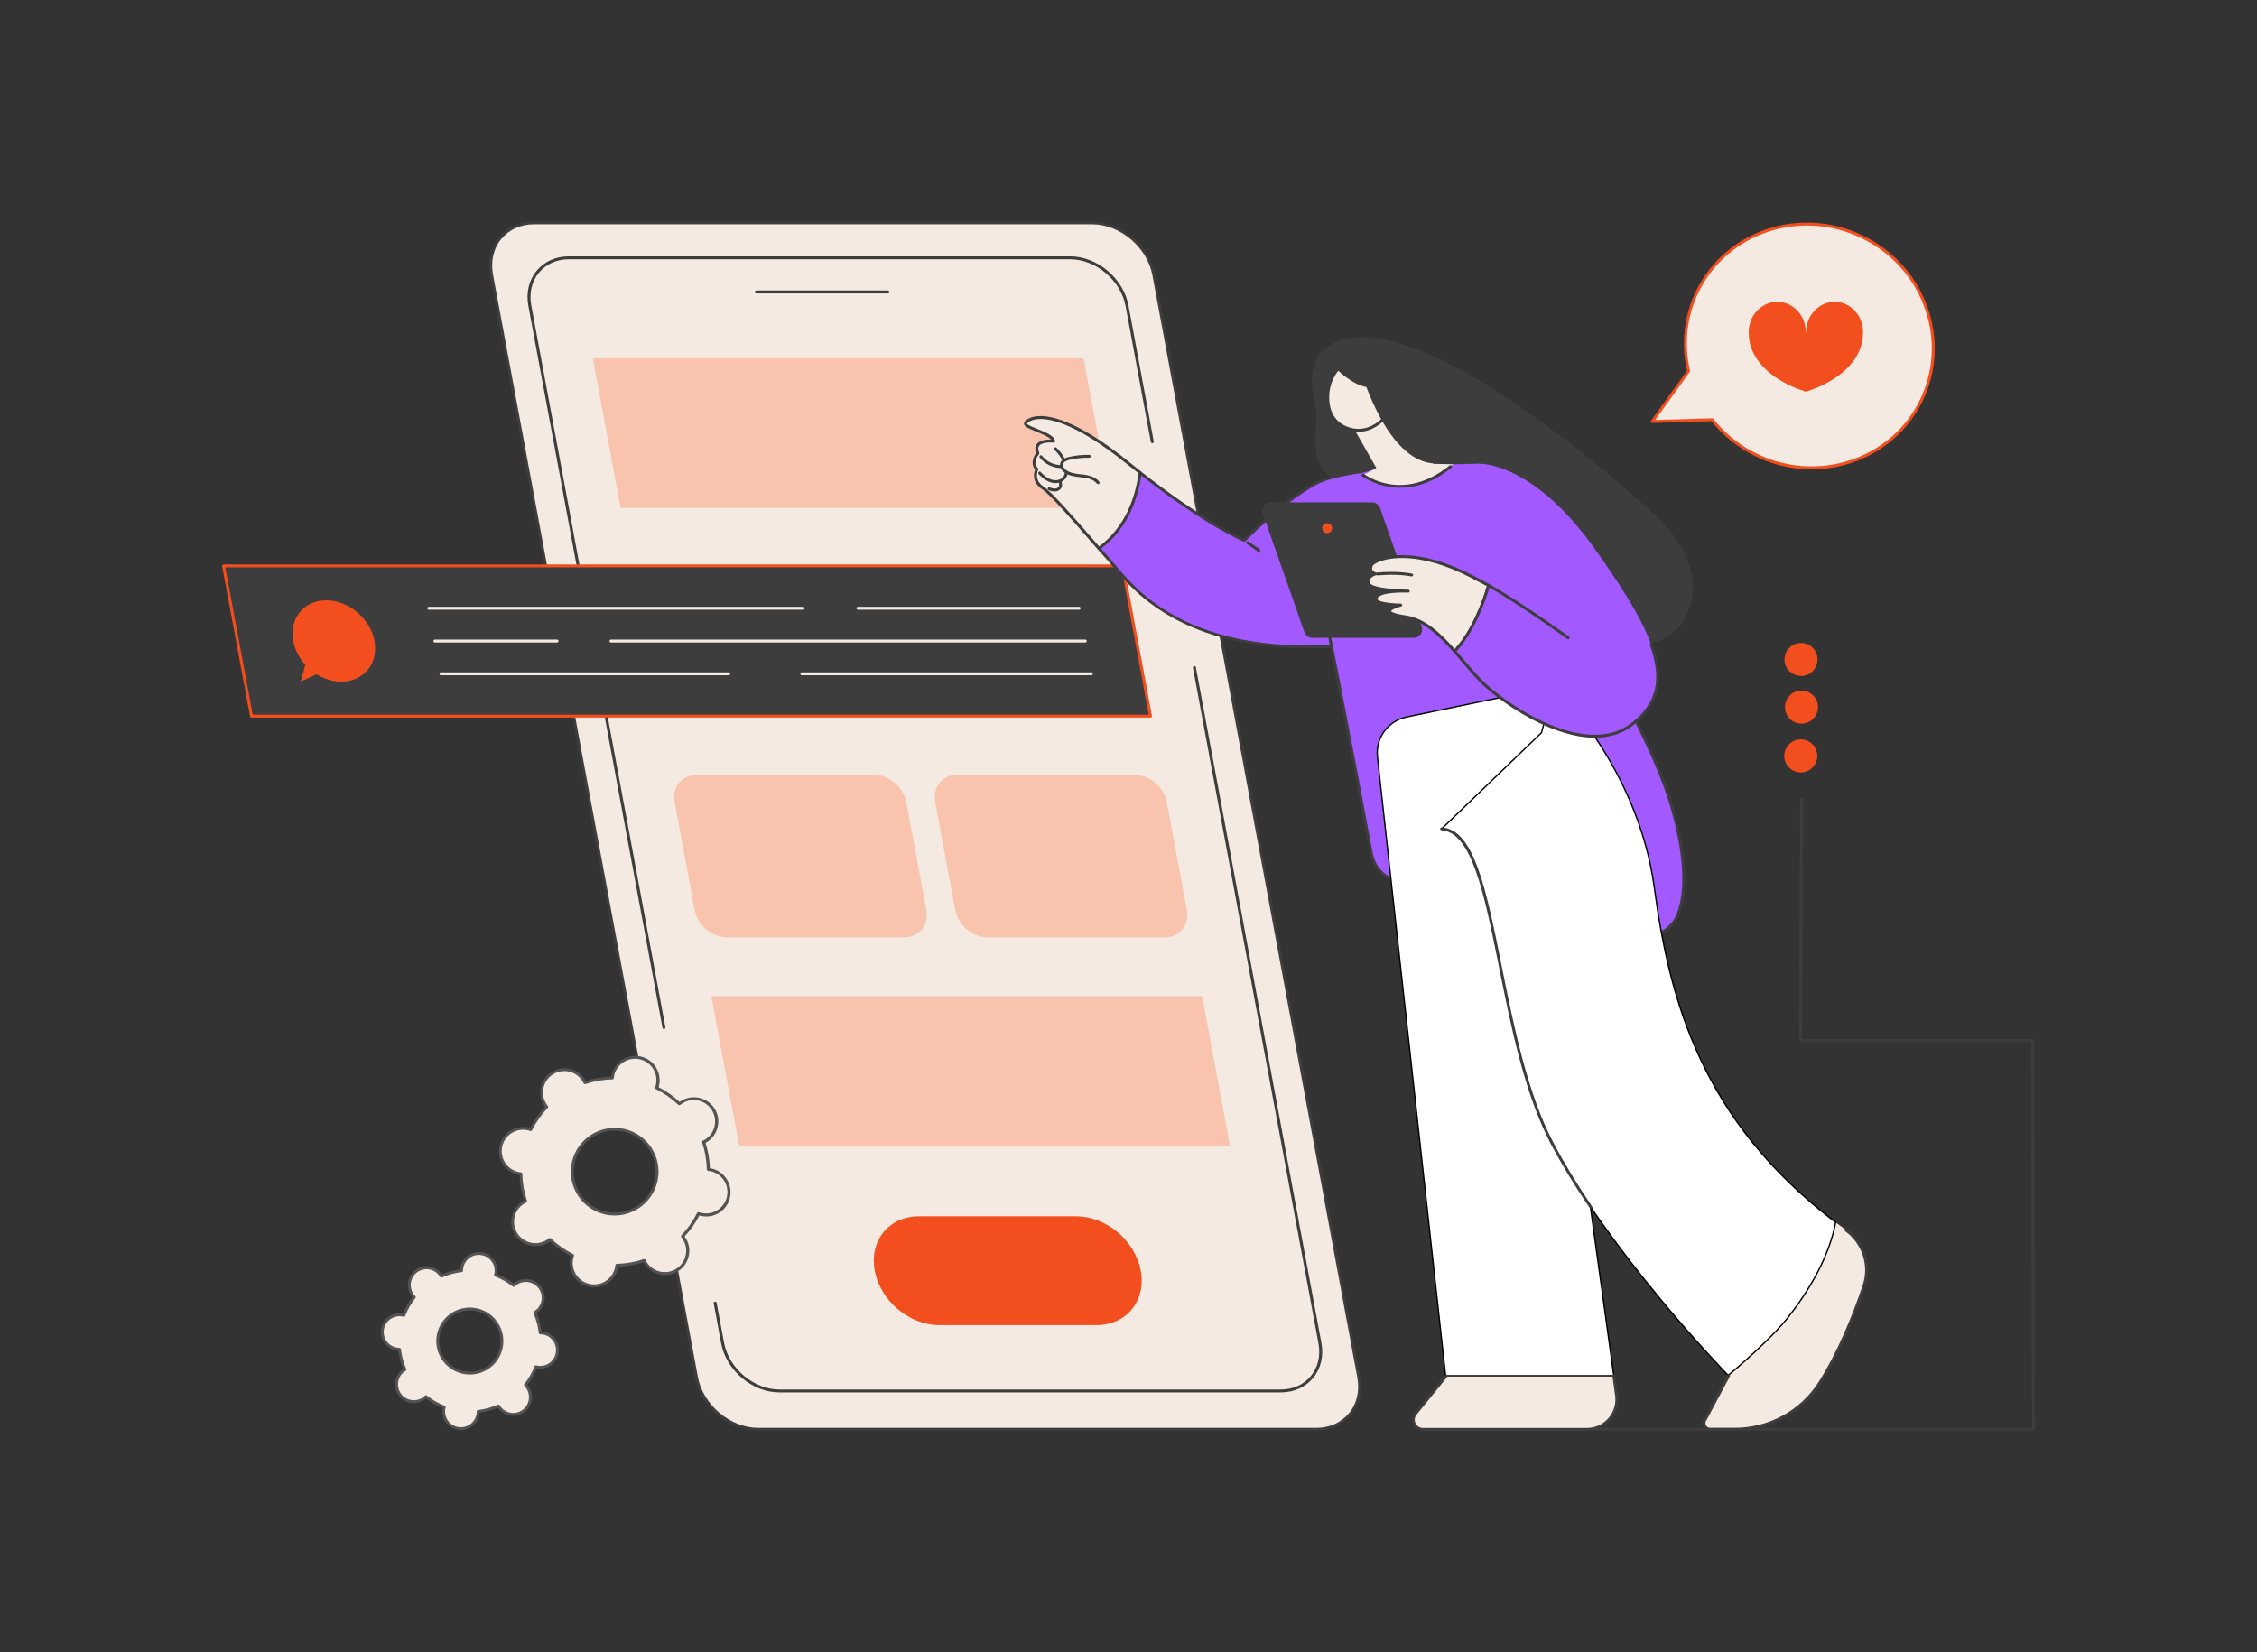 <?xml version="1.0" encoding="UTF-8"?>
<!-- Generator: Adobe Illustrator 24.3.0, SVG Export Plug-In . SVG Version: 6.00 Build 0)  -->
<svg xmlns="http://www.w3.org/2000/svg" xmlns:xlink="http://www.w3.org/1999/xlink" version="1.1" x="0px" y="0px" viewBox="0 0 3415 2500" style="enable-background:new 0 0 3415 2500;" xml:space="preserve">
<rect x="0" y="0" width="3415" height="2500" fill="#333333" stroke="none"/>
<style type="text/css">
	.st0{fill:#F4EAE2;}
	.st1{fill:#3D3D3D;}
	.st2{fill:#F9C4AE;}
	.st3{fill:#F34E1E;}
	.st4{fill:#A259FF;}
	.st5{fill:#FFFFFF;stroke:#000000;stroke-width:2;stroke-miterlimit:10;}
	.st6{fill:#535353;}
</style>
<g id="Background">
</g>
<g id="Illustration">
	<g id="Usability_testing_1_">
		<g>
			<g>
				<g>
					<path class="st0" d="M1147.4,2162.8h844.1c43.4,0,72.4-35.5,64.3-79L1745.9,416.2c-8.1-43.4-50.2-79-93.6-79H808.2       c-43.4,0-72.4,35.5-64.3,79l309.9,1667.7C1061.8,2127.3,1104,2162.8,1147.4,2162.8z"></path>
					<path class="st1" d="M1991.5,2165h-844.1c-44.5,0-87.5-36.2-95.8-80.8L741.7,416.6c-4.1-21.9,0.8-42.5,13.7-58.1       c12.6-15.2,31.3-23.5,52.8-23.5h844.1c44.6,0,87.5,36.2,95.8,80.8l309.9,1667.7c4.1,21.9-0.8,42.5-13.7,58.1       C2031.6,2156.6,2012.9,2165,1991.5,2165z M808.2,339.4c-20.1,0-37.6,7.8-49.4,21.9c-12.1,14.5-16.6,33.8-12.8,54.4       l309.9,1667.7c7.9,42.6,48.9,77.2,91.5,77.2h844.1c20.1,0,37.6-7.8,49.4-21.9c12.1-14.5,16.6-33.8,12.8-54.4L1743.7,416.6       c-7.9-42.6-48.9-77.2-91.5-77.2H808.2z"></path>
				</g>
				<path class="st0" d="M1179.5,2104.8h758.4c40,0,66.6-32.7,59.2-72.7L1705.4,462.8c-7.4-40-46.2-72.7-86.2-72.7H860.9      c-40,0-66.6,32.7-59.2,72.7l291.6,1569.4C1100.7,2072.1,1139.5,2104.8,1179.5,2104.8z"></path>
				<path class="st1" d="M1004.6,1557.1c-1,0-2-0.7-2.2-1.8L799.5,463.2c-3.8-20.2,0.7-39.2,12.6-53.6c11.6-14,28.9-21.7,48.7-21.7      h758.4c41.1,0,80.7,33.4,88.3,74.5l38.2,205.6c0.2,1.2-0.6,2.3-1.8,2.6c-1.2,0.2-2.3-0.6-2.6-1.8l-38.2-205.6      c-7.3-39.1-45-70.9-84-70.9H860.9c-18.4,0-34.5,7.1-45.3,20.1c-11.1,13.3-15.2,31-11.7,50l202.9,1092.1c0.2,1.2-0.6,2.3-1.8,2.6      C1004.9,1557.1,1004.8,1557.1,1004.6,1557.1z"></path>
				<path class="st1" d="M1937.8,2107h-758.4c-41.1,0-80.7-33.4-88.3-74.5l-11.2-60.3c-0.2-1.2,0.6-2.3,1.8-2.6      c1.2-0.2,2.3,0.6,2.6,1.8l11.2,60.3c7.3,39.1,45,70.9,84,70.9h758.4c18.4,0,34.5-7.1,45.3-20.1c11.1-13.3,15.2-31,11.7-50      l-189.9-1022.2c-0.2-1.2,0.6-2.3,1.8-2.6c1.2-0.2,2.3,0.6,2.6,1.8l189.9,1022.2c3.8,20.2-0.7,39.2-12.6,53.6      C1974.9,2099.3,1957.6,2107,1937.8,2107z"></path>
				<g>
					<path class="st0" d="M1343.5,441.8h-199.1H1343.5z"></path>
					<path class="st1" d="M1343.5,444h-199.1c-1.2,0-2.2-1-2.2-2.2s1-2.2,2.2-2.2h199.1c1.2,0,2.2,1,2.2,2.2S1344.7,444,1343.5,444z       "></path>
				</g>
			</g>
			<g>
				<polygon class="st2" points="1681.7,768.6 939,768.6 897,542.3 1639.6,542.3     "></polygon>
			</g>
			<g>
				<polygon class="st2" points="1861,1733.7 1118.4,1733.7 1076.3,1507.4 1819,1507.4     "></polygon>
			</g>
			<g>
				<g>
					<polygon class="st1" points="1740.8,1083.7 380.6,1083.7 338.3,856.3 1698.5,856.3      "></polygon>
					<path class="st3" d="M1740.8,1085.9H380.6c-1.1,0-2-0.8-2.2-1.8l-42.3-227.4c-0.1-0.6,0.1-1.3,0.5-1.8c0.4-0.5,1-0.8,1.7-0.8       h1360.2c1.1,0,2,0.8,2.2,1.8l42.3,227.4c0.1,0.6-0.1,1.3-0.5,1.8C1742,1085.6,1741.4,1085.9,1740.8,1085.9z M382.4,1081.5       h1355.7l-41.4-223H340.9L382.4,1081.5z"></path>
				</g>
				<g>
					<path class="st3" d="M493.7,908.4c-34,0-56.4,27.6-50.1,61.5c2.5,13.5,9.2,26,18.4,36.1l-7,25.4l24-11.2       c11.3,7.1,24.3,11.2,37.5,11.2c34,0,56.4-27.6,50.1-61.5C560.4,936,527.7,908.4,493.7,908.4z"></path>
				</g>
				<g>
					<path class="st0" d="M1632.9,922.6h-334.8c-1.2,0-2.2-1-2.2-2.2c0-1.2,1-2.2,2.2-2.2h334.8c1.2,0,2.2,1,2.2,2.2       C1635.1,921.6,1634.1,922.6,1632.9,922.6z"></path>
					<path class="st0" d="M1215.2,922.6H648.8c-1.2,0-2.2-1-2.2-2.2c0-1.2,1-2.2,2.2-2.2h566.4c1.2,0,2.2,1,2.2,2.2       C1217.4,921.6,1216.4,922.6,1215.2,922.6z"></path>
					<path class="st0" d="M1642.1,972.2H924.4c-1.2,0-2.2-1-2.2-2.2c0-1.2,1-2.2,2.2-2.2h717.8c1.2,0,2.2,1,2.2,2.2       C1644.3,971.2,1643.3,972.2,1642.1,972.2z"></path>
					<path class="st0" d="M842.9,972.2H658c-1.2,0-2.2-1-2.2-2.2c0-1.2,1-2.2,2.2-2.2h184.9c1.2,0,2.2,1,2.2,2.2       C845.1,971.2,844.1,972.2,842.9,972.2z"></path>
					<path class="st0" d="M1651.3,1021.8h-438.1c-1.2,0-2.2-1-2.2-2.2c0-1.2,1-2.2,2.2-2.2h438.1c1.2,0,2.2,1,2.2,2.2       C1653.5,1020.8,1652.6,1021.8,1651.3,1021.8z"></path>
					<path class="st0" d="M1102.6,1021.8H667.2c-1.2,0-2.2-1-2.2-2.2c0-1.2,1-2.2,2.2-2.2h435.3c1.2,0,2.2,1,2.2,2.2       C1104.8,1020.8,1103.8,1021.8,1102.6,1021.8z"></path>
				</g>
			</g>
			<path class="st3" d="M1726,1922.8c-8.4-45.5-52.1-82.3-97.6-82.3h-237.8c-45.5,0-75.5,36.8-67,82.3c8.4,45.5,52.1,82.3,97.6,82.3     H1659C1704.5,2005.1,1734.5,1968.3,1726,1922.8z"></path>
			<g>
				<path class="st2" d="M1762.1,1418.4h-267.7c-22.9,0-44.9-18.5-49.1-41.4l-30.3-163.2c-4.3-22.9,10.9-41.4,33.7-41.4h267.7      c22.9,0,44.9,18.5,49.1,41.4l30.3,163.2C1800,1399.8,1784.9,1418.4,1762.1,1418.4z"></path>
				<path class="st2" d="M1367.9,1418.4h-267.7c-22.9,0-44.9-18.5-49.1-41.4l-30.3-163.2c-4.3-22.9,10.9-41.4,33.7-41.4h267.7      c22.9,0,44.9,18.5,49.1,41.4l30.3,163.2C1405.9,1399.8,1390.7,1418.4,1367.9,1418.4z"></path>
			</g>
		</g>
		<path class="st1" d="M3076.7,2165h-920.8c-1.2,0-2.2-1-2.2-2.2c0-1.2,1-2.2,2.2-2.2h918.6l-1.1-584h-349c-0.6,0-1.1-0.2-1.6-0.6    c-0.4-0.4-0.6-1-0.6-1.6l1.5-364.4c0-1.2,1-2.2,2.2-2.2c0,0,0,0,0,0c1.2,0,2.2,1,2.2,2.2l-1.5,362.2h349c1.2,0,2.2,1,2.2,2.2    l1.1,588.4c0,0.6-0.2,1.1-0.6,1.6C3077.8,2164.8,3077.3,2165,3076.7,2165z"></path>
		<g>
			<path class="st1" d="M1991.9,634c-5.9,56.2,2.8,76.4,30.4,94.8c75.3,50.1,137.4,118.6,216.5,163.9c62.3,35.6,127.5,69.8,198.7,81     c30.1,4.7,63.2,4.6,88.3-12.2c29.8-20,40.9-60,33.5-94.7c-7.4-34.7-30.2-64.5-56.4-88.9c-57.7-53.8-412.4-365.6-510.2-237.1     C1974.3,579.5,1994.3,610.9,1991.9,634z"></path>
			<g>
				<g>
					<g>
						<path class="st0" d="M1551.9,639.9c4.6-7.3,41.6-30.9,155.6,61.3c6,4.9,11.8,9.5,17.6,14c-4.5,34.6-19,83.1-62.4,114.6        c-28.7-32.8-70-81.7-84.8-91.5c-17.8-11.8-9.1-28.3-9.1-28.3c-10.2-11.3,1.7-24.2,1.7-24.2c-9.4-22.1,23.7-18.3,23.7-18.3        C1591.6,655,1547.4,647.3,1551.9,639.9z"></path>
						<path class="st1" d="M1662.7,832.1c-0.6,0-1.2-0.3-1.7-0.8c-4.3-4.9-8.9-10.2-13.6-15.6c-26-30-58.5-67.3-70.7-75.5        c-16.1-10.7-12.2-25.2-10.5-29.7c-7.2-9.2-2.5-19.7,1.7-25c-2.1-5.5-1.8-10.1,0.8-13.6c4.7-6.3,15.7-6.9,21.7-6.8        c-4.1-4.5-14.6-8.8-22.7-12.1c-10.8-4.4-16.9-7-18.1-10.8c-0.4-1.2-0.2-2.4,0.5-3.5c2-3.1,7.2-7,16.2-8.5        c17.6-3,59.6,2.1,142.7,69.3c5.5,4.4,11.2,9,17.5,14c1,0.8,1.1,2.1,0.4,3.1c-0.8,1-2.1,1.1-3.1,0.4c-6.4-5-12.1-9.6-17.6-14        c-81.8-66.1-122.3-71.2-139.2-68.4c-8.1,1.4-12.1,4.7-13.2,6.5c0.5,1.8,9.6,5.5,15.6,7.9c12.5,5.1,25.4,10.3,27,18.2        c0.1,0.7-0.1,1.4-0.5,1.9c-0.5,0.5-1.2,0.8-1.9,0.7c-4.6-0.5-17.6-0.7-21.7,4.8c-1.8,2.4-1.7,6,0.2,10.5        c0.3,0.8,0.2,1.7-0.4,2.3c-0.4,0.5-10.3,11.6-1.6,21.2c0.6,0.7,0.7,1.7,0.3,2.5c-0.3,0.6-7.4,14.9,8.4,25.4        c12.8,8.5,44,44.5,71.6,76.3c4.7,5.4,9.3,10.7,13.6,15.6c0.8,0.9,0.7,2.3-0.2,3.1C1663.7,831.9,1663.2,832.1,1662.7,832.1z"></path>
						<g>
							<path class="st4" d="M1725.1,715.2c102.7,80.7,157.6,102.3,157.6,102.3s55-57,107.9-85.9c52.8-28.9,246.4-29.9,246.4-29.9         s26.1,262.5-216.7,276.1c-242.8,13.7-315.5-101.6-341.8-130.3c-4.5-4.9-9.8-11-15.7-17.7         C1706.2,798.4,1720.6,749.8,1725.1,715.2z"></path>
							<path class="st1" d="M1981.5,981.2c-78.7,0-146-14.4-200.5-42.9c-52.1-27.3-79.9-60.4-96.4-80.2c-3-3.6-5.6-6.6-7.8-9.1         c-4-4.3-9-10-15.8-17.7c-0.4-0.5-0.6-1.1-0.5-1.7c0.1-0.6,0.4-1.2,0.9-1.5c42.7-30.9,57-78.6,61.5-113.1         c0.1-0.8,0.6-1.5,1.3-1.8c0.7-0.3,1.6-0.2,2.2,0.3c92.6,72.7,146.7,97.5,155.7,101.4c7.9-8,58.8-58.7,107.3-85.2         c52.7-28.8,239.5-30.1,247.4-30.1c0,0,0,0,0,0c1.1,0,2.1,0.9,2.2,2c0.1,1.2,11.5,124.8-58.4,206.6         c-37.5,43.9-91.5,68.1-160.3,72C2007.1,980.9,1994.1,981.2,1981.5,981.2z M1665.9,830.2c6,6.8,10.5,11.9,14.1,15.9         c2.3,2.5,4.9,5.6,7.9,9.2c33.3,39.8,111.2,132.9,332.2,120.4c67.6-3.8,120.5-27.5,157.2-70.4         c63.9-74.6,58.7-185.1,57.6-201.3c-20.9,0.2-194.5,2.9-243.3,29.6c-51.9,28.4-106.8,84.9-107.3,85.5         c-0.6,0.6-1.6,0.8-2.4,0.5c-0.5-0.2-55.2-22.2-155.1-100.2C1721.7,753.8,1706.9,799.5,1665.9,830.2z"></path>
						</g>
					</g>
					<path class="st1" d="M1661.3,732.6c-0.7,0-1.3-0.3-1.7-0.9c-5.1-6.6-14.4-8.5-22.8-9.4l-2-0.2c-8.7-1-17.7-1.9-24.8-7.5       c-3.6-2.8-7.1-7.8-5.9-13.1c1.1-5,5.8-8.5,14-10.2c9.8-2.2,20-3.2,30-3c1.2,0,2.2,1,2.2,2.2c0,1.2-1,2.2-2.2,2.2       c-9.7-0.2-19.5,0.8-29,2.9c-6.3,1.4-9.9,3.7-10.6,6.9c-0.8,3.3,1.8,6.7,4.3,8.6c6.1,4.7,14.5,5.7,22.6,6.6l2.1,0.2       c9.3,1.1,19.7,3.2,25.8,11.1c0.7,1,0.6,2.3-0.4,3.1C1662.2,732.4,1661.8,732.6,1661.3,732.6z"></path>
					<path class="st1" d="M1608.9,697c-0.8,0-1.6-0.4-1.9-1.2c-3-5.7-6.9-10.7-11.6-15.1c-0.9-0.8-1-2.2-0.1-3.1       c0.8-0.9,2.2-1,3.1-0.1c5.1,4.7,9.3,10.1,12.5,16.3c0.6,1.1,0.2,2.4-0.9,3C1609.6,696.9,1609.2,697,1608.9,697z"></path>
					<path class="st1" d="M1604.8,708.2C1604.8,708.2,1604.7,708.2,1604.8,708.2c-12.2-0.3-24-6.2-31.6-15.8c-0.8-1-0.6-2.3,0.4-3.1       c1-0.8,2.3-0.6,3.1,0.4c6.7,8.6,17.3,13.8,28.2,14.1c1.2,0,2.2,1,2.1,2.3C1606.9,707.3,1606,708.2,1604.8,708.2z"></path>
					<path class="st1" d="M1597.1,731c-3.7,0-7.5-0.9-11.2-2.6c-6.1-2.8-10.9-7.4-14.4-11.1c-0.8-0.9-0.8-2.3,0.1-3.1       c0.9-0.8,2.3-0.8,3.1,0.1c3.3,3.4,7.7,7.6,13.1,10.2c5.2,2.4,10.8,2.8,15.3,1.1c4.9-1.9,8.3-6.6,8.1-11.2       c0-1.2,0.9-2.2,2.1-2.3c1.2-0.1,2.2,0.9,2.3,2.1c0.2,6.5-4.3,12.9-10.9,15.5C1602.2,730.5,1599.7,731,1597.1,731z"></path>
					<path class="st1" d="M1595.5,743.7c-3.2,0-6.3-1-8.9-2c-1.1-0.4-1.7-1.7-1.2-2.9c0.4-1.1,1.7-1.7,2.9-1.2c2.6,1,5.6,2,8.5,1.7       c2.7-0.3,5-1.9,5.6-3.9c0.6-1.9,0-4.2-0.9-6.8c-0.4-1.2,0.2-2.4,1.4-2.8c1.2-0.4,2.4,0.2,2.8,1.4c0.8,2.6,2,6.1,0.9,9.5       c-1.2,3.7-4.9,6.5-9.3,6.9C1596.6,743.7,1596,743.7,1595.5,743.7z"></path>
					<path class="st1" d="M1904.8,835.1c-0.4,0-0.9-0.1-1.2-0.4l-17.2-11.7c-1-0.7-1.3-2-0.6-3.1c0.7-1,2-1.3,3.1-0.6l17.2,11.7       c1,0.7,1.3,2,0.6,3.1C1906.2,834.8,1905.5,835.1,1904.8,835.1z"></path>
				</g>
				<path class="st4" d="M2131.4,704c122.5-3,106.9-2.2,106.9-2.2s242.5,343.8,292.9,519.8c23.9,83.2,20.3,132.4,9.6,161.1      c-9.2,24.7-35.3,38.8-61.1,33l-362.6-81.7c-20.8-4.7-36.8-21.3-40.8-42.2c-20-106.2-80-423.1-91.7-461.9      C1970.6,783.2,2008.9,707,2131.4,704z"></path>
				<path class="st1" d="M2489.9,1419.2c-4,0-8-0.4-12-1.3l-362.6-81.7c-21.7-4.9-38.3-22.1-42.5-44      c-18.5-98.5-79.9-422.7-91.7-461.7c-0.4-1.2,0.3-2.4,1.5-2.7c1.2-0.4,2.4,0.3,2.7,1.5c11.9,39.2,73.3,363.6,91.8,462.1      c3.8,20.1,19.1,36,39.1,40.5l362.6,81.7c24.6,5.5,49.7-8.1,58.5-31.7c13.5-36.4,10.3-90.2-9.6-159.7      c-15.3-53.2-49.7-127.3-102.5-220.1c-0.6-1.1-0.2-2.4,0.8-3c1.1-0.6,2.4-0.2,3,0.8c52.9,93.1,87.5,167.5,102.9,221      c20.2,70.5,23.4,125.1,9.5,162.5C2533.4,1405.2,2512.5,1419.2,2489.9,1419.2z"></path>
			</g>
			<g>
				<g>
					<g>
						<path class="st0" d="M2445.9,2111.4c3.8,27.1-17.3,51.4-44.7,51.4h-248.3c-12.1,0-18.8-14.1-11.2-23.5l45.8-56.4l-0.1-1.1        h254.5L2445.9,2111.4z"></path>
						<path class="st5" d="M2128.1,1085l223-46.4l19,69.3l-47.4,114.2l119.1,859.7h-254.5l-103.1-936.3        C2081,1117,2100.1,1090.8,2128.1,1085z"></path>
					</g>
					<path class="st1" d="M2401.2,2165h-248.3c-6.5,0-12.2-3.6-15-9.5c-2.8-5.8-2-12.6,2.1-17.6l45.8-56.4c0.8-0.9,2.2-1.1,3.1-0.3       c0.9,0.8,1.1,2.2,0.3,3.1l-45.8,56.4c-3,3.8-3.6,8.6-1.5,13c2.1,4.4,6.2,7,11,7h248.3c12.4,0,24.2-5.4,32.4-14.7       c8.2-9.4,11.9-21.8,10.2-34.1l-4.1-29.6c-0.2-1.2,0.7-2.3,1.9-2.5c1.2-0.2,2.3,0.7,2.5,1.9l4.1,29.6       c1.9,13.6-2.2,27.3-11.2,37.6C2427.9,2159.1,2414.9,2165,2401.2,2165z"></path>
				</g>
				<g>
					<g>
						<path class="st0" d="M2704.3,1994.9c32-40.4,62.9-91.6,73.2-145.2c5.1,3.9,10.2,7.7,15.5,11.5c26.7,19.3,37.8,53.6,27.3,84.8        c-14,41.3-36.5,98.6-66.3,145.8c-28,44.3-77.1,71-129.6,71h-36.9c-7.7,0-12-8.8-7.3-14.9l35.3-66.1c0,0-0.2-0.2-0.6-0.6        C2646.2,2055.2,2685.8,2018.3,2704.3,1994.9z"></path>
						<path class="st5" d="M2332.4,1108.7l18.7-70.1c0,0,127.2,120.7,152.1,305.2c22.8,169.1,71.3,351.8,274.3,505.9        c-10.3,53.5-41.2,104.8-73.2,145.2c-18.5,23.3-58.1,60.3-89.5,86.3c-11.2-11.6-180.2-187.5-266.2-350.9        c-89-169-81.5-471-167.3-476.1L2332.4,1108.7z"></path>
					</g>
					<path class="st1" d="M2407.4,1829.2c-0.7,0-1.4-0.3-1.8-1c-23.2-34.2-43-66.8-58.9-96.9c-39.9-75.7-60.5-177.9-78.6-268.1       c-22-109.5-41.1-204.1-86.9-206.8c-1.2-0.1-2.1-1.1-2.1-2.3c0.1-1.2,1.1-2.2,2.3-2.1c49.2,2.9,67.6,94.5,90.9,210.4       c18.1,89.9,38.6,191.8,78.2,266.9c15.8,30,35.5,62.4,58.6,96.5c0.7,1,0.4,2.4-0.6,3.1       C2408.2,1829.1,2407.8,1829.2,2407.4,1829.2z"></path>
					<path class="st1" d="M2624.4,2165h-36.9c-4.4,0-8.3-2.4-10.3-6.4c-1.9-3.9-1.5-8.4,1.1-11.9l35.2-66c0.6-1.1,1.9-1.5,3-0.9       c1.1,0.6,1.5,1.9,0.9,3l-35.3,66.1c-0.1,0.1-0.1,0.2-0.2,0.3c-1.7,2.2-1.9,4.9-0.7,7.4c1.2,2.5,3.6,3.9,6.3,3.9h36.9       c52.3,0,100-26.1,127.7-69.9c30-47.4,52.5-105.2,66.1-145.3c10.3-30.3-0.4-63.4-26.5-82.3c-1-0.7-1.2-2.1-0.5-3.1       c0.7-1,2.1-1.2,3.1-0.5c27.7,20,39,55.1,28.1,87.3c-13.7,40.3-36.3,98.5-66.6,146.2C2727.3,2138.1,2678.2,2165,2624.4,2165z"></path>
				</g>
			</g>
			<g>
				<g>
					<path class="st0" d="M2039,631.8l43.5,76.3l-20.2,10.9c0,0,61.8,47.7,136.6-16.4l-30.2-0.8l-68.3-94L2039,631.8z"></path>
					<path class="st1" d="M2118.5,738c-34.3,0-57.1-17.1-57.5-17.4c-1-0.7-1.1-2.1-0.4-3.1c0.7-1,2.1-1.1,3.1-0.4       c2.4,1.8,59.1,44.1,129.7-12.8c0.9-0.8,2.3-0.6,3.1,0.3c0.8,0.9,0.6,2.3-0.3,3.1C2167.4,731,2140.6,738,2118.5,738z"></path>
					<g>
						<path class="st0" d="M2100.9,624.9c0,0-23.5,36.3-61.1,23.6c-37.7-12.8-32.5-55.8-26.8-70.5c5.7-14.6,11.8-20.1,11.8-20.1        s38.3,38.3,62.2,22.3C2088.3,579.3,2100.9,624.9,2100.9,624.9z"></path>
						<path class="st1" d="M2055.6,653.4c-5.2,0-10.7-0.8-16.5-2.8c-12.7-4.3-21.8-12.3-27.1-23.7c-8.1-17.5-5.1-39.3-1-49.7        c5.8-15,12.2-20.7,12.4-20.9c0.9-0.8,2.2-0.7,3,0.1c0.4,0.4,37.3,36.8,59.4,22c0.6-0.4,1.4-0.5,2.1-0.2        c1.3,0.5,2.8,1,15.2,46.2c0.2,0.6,0.1,1.3-0.3,1.8C2102.6,626.4,2084.8,653.4,2055.6,653.4z M2024.9,561        c-2,2.4-6.1,8-9.9,17.8c-3.8,9.7-6.6,30,0.9,46.2c4.8,10.3,13,17.4,24.6,21.4c32.6,11.1,54.4-16.8,58-21.9        c-4.7-17-10.2-35.5-12.4-41.3C2063.8,595.3,2032.5,568.1,2024.9,561z M2085.4,581.6L2085.4,581.6L2085.4,581.6z"></path>
					</g>
				</g>
				<path class="st1" d="M2058.1,557.9c0,0,45.1,163.6,130.3,141.3l-51-114L2058.1,557.9z"></path>
			</g>
			<g>
				<g>
					<path class="st1" d="M1985.7,965.2h153.4c8.7,0,14.9-8.6,12-16.9l-63-179.7c-1.8-5.1-6.6-8.5-12-8.5h-153.4       c-8.7,0-14.9,8.6-12,16.9l63,179.7C1975.5,961.8,1980.3,965.2,1985.7,965.2z"></path>
					<path class="st3" d="M2002.8,793.9c-2.9,2.9-2.9,7.7,0,10.6c2.9,2.9,7.7,2.9,10.6,0c2.9-2.9,2.9-7.7,0-10.6       C2010.5,791,2005.7,791,2002.8,793.9z"></path>
				</g>
				<g>
					<g>
						<path class="st0" d="M2081.1,868.3c0,0-10.5-2.3-6.3-12.7c3.8-9.3,58.2-31.8,151.7,16.6c9.5,4.9,18.1,9.5,25.9,13.6        c-7,23.9-23.1,69.5-51.3,99.7c-21.9-24.9-45.8-48-74.2-52.1c-50-7.3-7.6-17.8-7.6-17.8s-37.4-0.4-37.4-9        c0-11.4,30.2-12.3,43-12.2c3.5,0.1,5.7,0.1,5.7,0.1s-2.2-0.1-5.7-0.1c-14.2-0.5-50.6-2.6-54-11.3        C2066.6,872.1,2081.1,868.3,2081.1,868.3z"></path>
						<path class="st1" d="M2201,987.7C2201,987.7,2201,987.7,2201,987.7c-0.7,0-1.2-0.3-1.7-0.7c-21.4-24.3-45-47.3-72.8-51.4        c-22.8-3.3-26.1-7.3-26.3-10.7c-0.2-3.1,3.2-5.7,7.2-7.6c-12.7-0.9-27.8-3.5-27.8-10.7c0-2.3,0.9-4.4,2.8-6.3        c2.9-2.8,7.9-4.7,13.8-5.9c-13.9-1.9-25.2-5.1-27.4-10.5c-1.3-3.4-1.3-6.5,0.2-9.4c1.5-2.9,4.2-5,6.7-6.3        c-1.1-0.8-2.3-2-3-3.5c-1.5-2.8-1.5-6.1,0.1-9.9c1.3-3.3,6.3-6.8,13.7-9.5c12.7-4.7,60.4-16.8,141.1,24.9        c9.1,4.7,17.8,9.3,25.9,13.7c0.9,0.5,1.4,1.6,1.1,2.6c-7.2,24.5-23.4,70.2-51.8,100.5C2202.2,987.5,2201.7,987.7,2201,987.7z         M2122.8,896.6c-19,0-32.8,2.6-37.2,6.9c-1,1-1.4,2-1.4,3.1c0,3.4,16.8,6.6,35.2,6.8c1.1,0,2,0.8,2.2,1.9        c0.1,1.1-0.6,2.1-1.7,2.4c-8.2,2.1-15,5.5-15.1,7c0,0,0.9,3.4,22.5,6.6c28.5,4.1,52.4,26.7,73.9,51        c26.2-29,41.5-71.3,48.7-95.3c-7.6-4.1-15.8-8.4-24.3-12.8c-79.1-40.9-125.3-29.3-137.5-24.7c-7.7,2.9-10.7,5.8-11.1,7        c-1,2.5-1.1,4.6-0.3,6.2c1.4,2.7,5,3.5,5,3.5c1,0.2,1.7,1.1,1.7,2.1c0,1-0.7,1.9-1.6,2.2c-0.1,0-6.6,1.8-8.7,6        c-0.9,1.7-0.9,3.6,0,5.8c2,5,22.4,8.9,52.1,9.9c3.4,0,5.7,0.1,5.7,0.1c1.2,0.1,2.1,1.1,2.1,2.3c0,1.2-1,2.1-2.2,2.1        c0,0-2.2,0-5.7-0.1C2124.2,896.6,2123.5,896.6,2122.8,896.6z"></path>
					</g>
					<path class="st1" d="M2136,872.2c-0.1,0-0.3,0-0.4,0c-14.4-2.7-32.1-3.2-51.3-1.5c-1.2,0.1-2.3-0.8-2.4-2       c-0.1-1.2,0.8-2.3,2-2.4c13.6-1.2,33.8-1.8,52.4,1.6c1.2,0.2,2,1.4,1.8,2.6C2138,871.5,2137.1,872.2,2136,872.2z"></path>
					<path class="st4" d="M2323,929.7l-134.6-208.5l48.5-19.5c0,0,80.7-5.1,175.7,128.2c95,133.2,128.2,210,58.1,265.3       c-70.2,55.3-185.5-25-221.6-56.7c-15.6-13.7-31.3-34-48.1-53.1c28.2-30.1,44.4-75.8,51.3-99.7       C2317.2,920.7,2323,929.7,2323,929.7z"></path>
					<path class="st1" d="M2413,1116.3c-60.4,0-129.4-44.6-165.3-76c-11.4-10-22.7-23.3-34.6-37.3c-4.5-5.2-9.1-10.7-13.7-16       c-0.7-0.9-0.7-2.1,0-3c27.8-29.7,43.8-74.6,50.8-98.8c0.3-1.2,1.6-1.8,2.7-1.5c1.2,0.3,1.8,1.6,1.5,2.7       c-7,24.1-22.9,68.7-50.5,99.1c4.2,4.8,8.4,9.8,12.5,14.5c11.8,13.9,23,27.1,34.2,36.9c35.3,31,103.2,75,162.1,75       c20.5,0,40-5.3,56.6-18.4c37.5-29.6,45.8-65.8,27-117.5c-0.4-1.1,0.2-2.4,1.3-2.8c1.1-0.4,2.4,0.2,2.8,1.3       c19.6,53.8,10.8,91.5-28.4,122.4C2454.7,1110.7,2434.4,1116.3,2413,1116.3z"></path>
					<path class="st1" d="M2372.7,967.3c-0.4,0-0.9-0.1-1.3-0.4l-0.9-0.7c-49.2-35.1-89.3-61.5-119.2-78.5c-1.1-0.6-1.4-1.9-0.8-3       c0.6-1.1,1.9-1.4,3-0.8c30,17.1,70.2,43.6,119.6,78.7l0.9,0.7c1,0.7,1.2,2.1,0.5,3.1C2374,967,2373.3,967.3,2372.7,967.3z"></path>
				</g>
			</g>
		</g>
		<g>
			<g>
				<path class="st0" d="M2825.7,362.5c-91.4-49.7-204.9-17.9-253.6,71.1c-22.1,40.5-27,85.9-17.1,127.9l-55,76.3l90.7-2.6      c15.6,19.6,35.3,36.6,58.9,49.4c91.4,49.7,204.9,17.9,253.6-71.1C2951.8,524.6,2917.1,412.2,2825.7,362.5z"></path>
				<path class="st3" d="M2741.1,710.2c-31.3,0-63.1-7.6-92.6-23.7c-22.9-12.5-42.7-29-58.8-49.1L2500,640c-0.8,0-1.6-0.4-2-1.2      c-0.4-0.7-0.3-1.6,0.2-2.3l54.4-75.5c-10.1-43.8-3.8-89.4,17.6-128.5c49.1-89.9,164.2-122.1,256.6-72      c45.5,24.8,78.6,65.4,93,114.4c13.9,47.3,8.7,96.8-14.7,139.6C2871.6,675.7,2807.7,710.2,2741.1,710.2z M2590.7,633      c0.7,0,1.3,0.3,1.7,0.8c15.9,20,35.5,36.5,58.2,48.8c90.2,49,202.6,17.5,250.6-70.2c22.8-41.7,27.9-90.1,14.3-136.2      c-14.1-47.9-46.4-87.6-90.9-111.8c-90.2-49-202.6-17.5-250.6,70.2c-21,38.4-27,83.3-16.9,126.4c0.1,0.6,0,1.3-0.4,1.8      l-52.4,72.7L2590.7,633C2590.7,633,2590.7,633,2590.7,633z"></path>
			</g>
			<path class="st3" d="M2775.9,456.7c-23.8,0-43.2,20.7-43.2,46.2c0,0.2-0.1,0.6-0.2,1.2c-0.1-0.5-0.2-0.9-0.2-1.2     c0-25.5-19.3-46.2-43.2-46.2c-23.8,0-43.2,20.7-43.2,46.2c0,66.1,86.3,89.7,86.3,89.7s0.1-0.1,0.2-0.2c0.1,0.2,0.2,0.2,0.2,0.2     s86.3-23.6,86.3-89.7C2819,477.4,2799.7,456.7,2775.9,456.7z"></path>
		</g>
		<g>
			<g>
				<path class="st0" d="M1102.1,1811.6c4.2-18.6-7.5-37.1-26.2-41.3c-1.4-0.3-2.8-0.5-4.2-0.6c-0.3-14.3-2.8-28.2-7.2-41.4      c1.3-0.6,2.5-1.2,3.7-2c16.1-10.2,20.9-31.5,10.7-47.7c-10.2-16.1-31.6-20.9-47.7-10.7c-1.2,0.8-2.3,1.6-3.4,2.5      c-10.1-9.6-21.6-17.8-34.4-24.2c0.5-1.3,0.9-2.6,1.2-4c4.2-18.6-7.5-37.1-26.2-41.3c-18.6-4.2-37.1,7.5-41.3,26.1      c-0.3,1.4-0.5,2.8-0.6,4.2c-14.3,0.3-28.2,2.8-41.4,7.2c-0.6-1.3-1.2-2.5-2-3.7c-10.2-16.1-31.6-20.9-47.7-10.7      c-16.1,10.2-20.9,31.5-10.7,47.7c0.8,1.2,1.6,2.3,2.5,3.4c-9.6,10.1-17.8,21.6-24.2,34.4c-1.3-0.5-2.6-0.9-4-1.2      c-18.6-4.2-37.1,7.5-41.3,26.1c-4.2,18.6,7.5,37.1,26.2,41.3c1.4,0.3,2.8,0.5,4.2,0.6c0.3,14.3,2.8,28.2,7.2,41.4      c-1.3,0.6-2.5,1.2-3.7,2c-16.1,10.2-20.9,31.5-10.7,47.7c10.2,16.1,31.6,20.9,47.7,10.7c1.2-0.8,2.3-1.6,3.4-2.5      c10.1,9.6,21.6,17.8,34.4,24.2c-0.5,1.3-0.9,2.6-1.2,4c-4.2,18.6,7.5,37.1,26.2,41.3c18.6,4.2,37.1-7.5,41.3-26.1      c0.3-1.4,0.5-2.8,0.6-4.2c14.3-0.3,28.2-2.8,41.4-7.2c0.6,1.3,1.2,2.5,2,3.7c10.2,16.1,31.6,20.9,47.7,10.7      c16.1-10.2,20.9-31.5,10.7-47.7c-0.8-1.2-1.6-2.3-2.5-3.4c9.6-10.1,17.8-21.6,24.2-34.4c1.3,0.5,2.6,0.9,4,1.2      C1079.5,1841.9,1097.9,1830.2,1102.1,1811.6z M992.6,1787c-7.7,34.6-42.1,56.3-76.6,48.5c-34.6-7.8-56.3-42.1-48.6-76.6      c7.7-34.6,42.1-56.3,76.6-48.5C978.6,1718.1,1000.3,1752.4,992.6,1787z"></path>
				<path class="st6" d="M899,1948.1c-2.7,0-5.4-0.3-8-0.9c-19.8-4.4-32.2-24.1-27.8-43.9c0.2-0.8,0.4-1.6,0.7-2.4      c-11.6-6-22.3-13.5-31.8-22.4c-0.7,0.5-1.4,1-2.1,1.4c-17.1,10.8-39.9,5.7-50.7-11.4c-5.3-8.3-7-18.1-4.8-27.7s7.9-17.7,16.2-23      c0.7-0.4,1.4-0.9,2.2-1.3c-4-12.4-6.2-25.3-6.7-38.3c-0.9-0.1-1.7-0.3-2.5-0.5c-19.8-4.4-32.2-24.1-27.8-43.9      c4.4-19.8,24.1-32.2,43.9-27.8c0.8,0.2,1.6,0.4,2.4,0.7c6-11.6,13.5-22.3,22.4-31.8c-0.5-0.7-1-1.4-1.4-2.1      c-5.3-8.3-7-18.1-4.8-27.7s7.9-17.7,16.2-23c17.1-10.8,39.9-5.7,50.7,11.4c0.4,0.7,0.9,1.4,1.3,2.2c12.4-4,25.3-6.2,38.4-6.7      c0.1-0.9,0.3-1.7,0.5-2.5c4.4-19.8,24.1-32.2,43.9-27.8c19.8,4.4,32.2,24.1,27.8,43.9c-0.2,0.8-0.4,1.6-0.7,2.4      c11.6,6,22.3,13.5,31.8,22.4c0.7-0.5,1.4-1,2.1-1.4c17.1-10.8,39.9-5.7,50.7,11.4c5.3,8.3,7,18.1,4.8,27.7      c-2.1,9.6-7.9,17.7-16.2,23c-0.7,0.4-1.4,0.9-2.2,1.3c4,12.4,6.2,25.3,6.7,38.3c0.9,0.1,1.7,0.3,2.5,0.5      c19.8,4.4,32.2,24.1,27.8,43.9c-4.4,19.8-24.1,32.2-43.9,27.8c-0.8-0.2-1.6-0.4-2.4-0.7c-6,11.6-13.5,22.3-22.4,31.8      c0.5,0.7,1,1.4,1.4,2.1c5.3,8.3,7,18.1,4.8,27.7c-2.1,9.6-7.9,17.7-16.2,23c-17.1,10.8-39.9,5.7-50.7-11.4      c-0.4-0.7-0.8-1.4-1.3-2.2c-12.4,4-25.3,6.2-38.4,6.7c-0.1,0.9-0.3,1.7-0.5,2.5C931,1936.4,915.8,1948.1,899,1948.1z       M832,1873.3c0.5,0,1.1,0.2,1.5,0.6c10,9.6,21.4,17.6,33.9,23.8c1,0.5,1.5,1.7,1.1,2.7c-0.5,1.4-0.9,2.6-1.1,3.8      c-3.9,17.4,7.1,34.7,24.5,38.6c17.4,3.9,34.7-7.1,38.6-24.5c0.3-1.2,0.5-2.4,0.6-3.9c0.1-1.1,1-2,2.1-2      c13.9-0.3,27.6-2.7,40.8-7.1c1-0.3,2.2,0.1,2.7,1.1c0.6,1.3,1.2,2.5,1.9,3.5c9.5,15.1,29.6,19.6,44.6,10      c7.3-4.6,12.4-11.8,14.2-20.2c1.9-8.4,0.4-17.1-4.2-24.4c-0.6-1-1.4-2-2.3-3.2c-0.7-0.9-0.7-2.1,0.1-2.9      c9.6-10,17.6-21.4,23.8-33.8c0.5-1,1.7-1.5,2.7-1.1c1.4,0.5,2.6,0.9,3.8,1.1c17.4,3.9,34.7-7.1,38.6-24.5      c3.9-17.4-7.1-34.7-24.5-38.6c-1.2-0.3-2.4-0.5-3.9-0.6c-1.1-0.1-2-1-2-2.1c-0.3-13.9-2.7-27.6-7.1-40.8      c-0.4-1.1,0.1-2.2,1.1-2.7c1.3-0.6,2.5-1.2,3.5-1.9c7.3-4.6,12.4-11.8,14.2-20.2c1.9-8.4,0.4-17.1-4.2-24.4      c-9.5-15.1-29.6-19.6-44.6-10c-1,0.6-2,1.4-3.2,2.3c-0.9,0.7-2.1,0.7-2.9-0.1c-10-9.6-21.4-17.6-33.9-23.8      c-1-0.5-1.5-1.7-1.1-2.7c0.5-1.4,0.9-2.6,1.1-3.8c3.9-17.4-7.1-34.7-24.5-38.6c-17.4-3.9-34.7,7.1-38.6,24.5      c-0.3,1.2-0.5,2.4-0.6,3.9c-0.1,1.1-1,2-2.1,2c-13.9,0.3-27.6,2.7-40.8,7.1c-1.1,0.3-2.2-0.1-2.7-1.1c-0.6-1.3-1.2-2.5-1.9-3.5      c-9.5-15.1-29.6-19.6-44.6-10c-7.3,4.6-12.4,11.8-14.2,20.2c-1.9,8.4-0.4,17.1,4.2,24.4c0.6,1,1.4,2,2.3,3.2      c0.7,0.9,0.7,2.1-0.1,2.9c-9.6,10-17.6,21.4-23.8,33.8c-0.5,1-1.7,1.5-2.7,1.1c-1.4-0.5-2.6-0.9-3.8-1.1      c-17.4-3.9-34.7,7.1-38.6,24.5c-3.9,17.4,7.1,34.7,24.5,38.6c1.2,0.3,2.4,0.5,3.9,0.6c1.1,0.1,2,1,2,2.1      c0.3,13.9,2.7,27.6,7.1,40.8c0.4,1.1-0.1,2.2-1.1,2.7c-1.3,0.6-2.4,1.2-3.5,1.9c-7.3,4.6-12.4,11.8-14.2,20.2      c-1.9,8.4-0.4,17.1,4.2,24.4c9.5,15.1,29.6,19.6,44.6,10c1-0.6,2-1.4,3.2-2.3C831.1,1873.5,831.5,1873.3,832,1873.3z       M1102.1,1811.6L1102.1,1811.6L1102.1,1811.6z M930,1839.3c-4.8,0-9.7-0.5-14.5-1.6c-35.7-8-58.2-43.6-50.2-79.2      c8-35.7,43.6-58.2,79.3-50.2c17.3,3.9,32,14.3,41.5,29.2c9.5,15,12.6,32.7,8.7,50C987.8,1818.3,960.3,1839.3,930,1839.3z       M930,1711c-28.3,0-54,19.6-60.4,48.4c-7.5,33.3,13.6,66.5,46.9,74c4.5,1,9.1,1.5,13.6,1.5c28.3,0,54-19.6,60.4-48.4      c3.6-16.1,0.7-32.7-8.1-46.7s-22.6-23.7-38.8-27.3C939,1711.5,934.4,1711,930,1711z"></path>
			</g>
			<g>
				<path class="st0" d="M843.3,2046.2c1.8-14.3-8.3-27.4-22.6-29.2c-1.1-0.1-2.1-0.2-3.2-0.2c-1.2-10.7-4.1-21-8.3-30.7      c0.9-0.5,1.8-1.1,2.6-1.8c11.4-8.8,13.5-25.2,4.7-36.6c-8.8-11.4-25.2-13.5-36.6-4.7c-0.9,0.7-1.6,1.4-2.4,2.1      c-8.2-6.5-17.5-11.9-27.6-15.8c0.3-1,0.5-2,0.6-3.1c1.8-14.3-8.3-27.4-22.6-29.2c-14.3-1.8-27.4,8.3-29.2,22.6      c-0.1,1.1-0.2,2.1-0.2,3.2c-10.7,1.2-21.1,4.1-30.7,8.3c-0.5-0.9-1.1-1.8-1.8-2.6c-8.8-11.4-25.2-13.5-36.6-4.7      c-11.4,8.8-13.5,25.2-4.7,36.6c0.7,0.8,1.4,1.6,2.1,2.4c-6.5,8.2-11.9,17.5-15.8,27.6c-1-0.3-2-0.5-3.1-0.6      c-14.3-1.8-27.4,8.3-29.2,22.6s8.3,27.4,22.6,29.2c1.1,0.1,2.1,0.2,3.2,0.2c1.2,10.7,4.1,21,8.3,30.7c-0.9,0.5-1.8,1.1-2.6,1.8      c-11.4,8.8-13.5,25.2-4.7,36.6c8.8,11.4,25.2,13.5,36.6,4.7c0.9-0.7,1.6-1.4,2.4-2.1c8.2,6.5,17.5,11.9,27.6,15.8      c-0.3,1-0.5,2-0.6,3.1c-1.8,14.3,8.3,27.4,22.6,29.2c14.3,1.8,27.4-8.3,29.2-22.6c0.1-1.1,0.2-2.1,0.2-3.2      c10.7-1.2,21-4.1,30.7-8.3c0.5,0.9,1.1,1.8,1.8,2.6c8.8,11.4,25.2,13.5,36.6,4.7c11.4-8.8,13.5-25.2,4.7-36.6      c-0.7-0.9-1.4-1.6-2.1-2.4c6.5-8.2,11.9-17.5,15.8-27.6c1,0.3,2,0.5,3.1,0.6C828.3,2070.6,841.4,2060.5,843.3,2046.2z       M759.1,2035.4c-3.4,26.6-27.7,45.3-54.3,41.9c-26.6-3.4-45.3-27.7-41.9-54.3c3.4-26.6,27.7-45.3,54.3-41.9      C743.7,1984.6,762.5,2008.9,759.1,2035.4z"></path>
				<path class="st6" d="M697.4,2163.9c-1.2,0-2.4-0.1-3.6-0.2c-7.5-1-14.2-4.8-18.8-10.8c-4.6-6-6.6-13.4-5.7-20.9      c0.1-0.5,0.1-1,0.2-1.5c-8.9-3.6-17.3-8.4-24.9-14.3c-0.4,0.3-0.8,0.7-1.2,1c-12.4,9.5-30.2,7.3-39.7-5.1      c-4.6-6-6.6-13.4-5.7-20.9c1-7.5,4.8-14.2,10.8-18.8c0.4-0.3,0.8-0.6,1.2-0.9c-3.7-8.9-6.2-18.2-7.5-27.7c-0.5,0-1-0.1-1.5-0.1      c-15.5-2-26.5-16.2-24.5-31.7c2-15.5,16.2-26.5,31.7-24.5c0.5,0.1,1,0.1,1.5,0.2c3.6-8.9,8.4-17.3,14.3-24.9      c-0.3-0.4-0.7-0.8-1-1.2c-4.6-6-6.6-13.4-5.7-20.9c1-7.5,4.8-14.2,10.8-18.8c12.4-9.5,30.2-7.3,39.7,5.1      c0.3,0.4,0.6,0.8,0.9,1.2c8.9-3.7,18.2-6.2,27.7-7.5c0-0.5,0.1-1,0.1-1.5c2-15.5,16.2-26.5,31.7-24.5      c15.5,2,26.5,16.2,24.5,31.7c-0.1,0.5-0.1,1-0.2,1.5c8.9,3.6,17.3,8.4,24.9,14.3c0.4-0.3,0.8-0.7,1.2-1      c12.4-9.5,30.2-7.3,39.7,5.1c4.6,6,6.6,13.4,5.7,20.9c-1,7.5-4.8,14.2-10.8,18.8c-0.4,0.3-0.8,0.6-1.2,0.9      c3.7,8.9,6.2,18.2,7.5,27.7c0.5,0,1,0.1,1.5,0.1c7.5,1,14.2,4.8,18.8,10.8c4.6,6,6.6,13.4,5.7,20.9c-1,7.5-4.8,14.2-10.8,18.8      c-6,4.6-13.4,6.6-20.9,5.7c-0.5-0.1-1-0.1-1.5-0.2c-3.6,8.9-8.4,17.3-14.3,24.9c0.3,0.4,0.7,0.8,1,1.2c4.6,6,6.6,13.4,5.7,20.9      c-1,7.5-4.8,14.2-10.8,18.8c-12.4,9.5-30.2,7.3-39.7-5.1c-0.3-0.4-0.6-0.8-0.9-1.2c-8.9,3.7-18.2,6.2-27.7,7.5      c0,0.5-0.1,1-0.1,1.5C723.6,2153.5,711.4,2163.9,697.4,2163.9z M644.5,2111.2c0.5,0,1,0.2,1.4,0.5c8.2,6.5,17.3,11.7,27,15.5      c1,0.4,1.6,1.5,1.3,2.6c-0.3,1.1-0.5,2-0.6,2.9c-0.8,6.3,0.9,12.6,4.8,17.7c3.9,5.1,9.5,8.3,15.9,9.1      c13.1,1.7,25.1-7.6,26.8-20.7c0.1-0.9,0.2-1.8,0.2-2.9c0-1.1,0.8-2,1.9-2.2c10.4-1.2,20.5-4,30-8.2c1-0.4,2.2-0.1,2.8,0.9      c0.6,0.9,1.1,1.7,1.6,2.4c8.1,10.4,23.1,12.4,33.5,4.3c5.1-3.9,8.3-9.5,9.1-15.9c0.8-6.3-0.9-12.6-4.8-17.7      c-0.5-0.7-1.2-1.4-1.9-2.2c-0.8-0.8-0.8-2-0.2-2.9c6.5-8.2,11.7-17.3,15.5-27c0.4-1,1.5-1.6,2.6-1.3c1.1,0.3,2,0.4,2.9,0.6      c6.3,0.8,12.6-0.9,17.7-4.8c5.1-3.9,8.3-9.5,9.1-15.9c0,0,0,0,0,0c0.8-6.3-0.9-12.6-4.8-17.7c-3.9-5.1-9.5-8.3-15.9-9.1      c-0.9-0.1-1.8-0.2-2.9-0.2c-1.1,0-2-0.8-2.2-1.9c-1.2-10.4-4-20.5-8.2-30c-0.4-1-0.1-2.2,0.9-2.8c0.9-0.6,1.7-1.1,2.4-1.6      c5.1-3.9,8.3-9.5,9.1-15.9s-0.9-12.6-4.8-17.7c-8.1-10.4-23.1-12.4-33.6-4.3c-0.7,0.5-1.4,1.2-2.2,1.9c-0.8,0.8-2,0.8-2.9,0.2      c-8.2-6.5-17.3-11.7-27-15.5c-1-0.4-1.6-1.5-1.3-2.6c0.3-1.1,0.5-2,0.6-2.9c1.7-13.1-7.6-25.1-20.7-26.8      c-13.1-1.7-25.1,7.6-26.8,20.7c-0.1,0.9-0.2,1.8-0.2,2.9c0,1.1-0.8,2-1.9,2.2c-10.4,1.2-20.5,3.9-30,8.2c-1,0.4-2.2,0.1-2.8-0.9      c-0.6-0.9-1.1-1.7-1.6-2.4c-8.1-10.4-23.1-12.4-33.5-4.3c-5.1,3.9-8.3,9.5-9.1,15.9c-0.8,6.3,0.9,12.6,4.8,17.7      c0.5,0.7,1.2,1.4,1.9,2.2c0.8,0.8,0.8,2,0.2,2.9c-6.5,8.2-11.7,17.3-15.5,27c-0.4,1-1.5,1.6-2.6,1.3c-1.1-0.3-2-0.5-2.9-0.6      c-13.1-1.7-25.1,7.6-26.8,20.7c-1.7,13.1,7.6,25.1,20.7,26.8c0.9,0.1,1.8,0.2,2.9,0.2c1.1,0,2,0.8,2.2,1.9      c1.2,10.4,4,20.5,8.2,30c0.4,1,0.1,2.2-0.9,2.8c-0.9,0.6-1.7,1.1-2.4,1.6c-5.1,3.9-8.3,9.5-9.1,15.9c-0.8,6.3,0.9,12.6,4.8,17.7      c8.1,10.4,23.1,12.4,33.6,4.3c0.7-0.5,1.4-1.2,2.2-1.9C643.3,2111.4,643.9,2111.2,644.5,2111.2z M711.1,2079.9      c-2.2,0-4.4-0.1-6.6-0.4c-13.4-1.7-25.4-8.6-33.7-19.3c-8.3-10.7-11.9-24-10.2-37.4c3.6-27.7,29-47.4,56.7-43.8      c13.4,1.7,25.4,8.6,33.7,19.3c8.3,10.7,11.9,24,10.2,37.4c-1.7,13.4-8.6,25.4-19.3,33.7C733,2076.3,722.2,2079.9,711.1,2079.9z       M710.9,1983c-22.9,0-42.9,17.1-45.9,40.4c-1.6,12.3,1.7,24.4,9.3,34.2c7.6,9.8,18.5,16,30.8,17.6c12.3,1.6,24.4-1.7,34.2-9.3      c9.8-7.6,16-18.5,17.6-30.7c1.6-12.3-1.7-24.4-9.3-34.2c-7.6-9.8-18.5-16-30.8-17.6C714.9,1983.1,712.9,1983,710.9,1983z"></path>
			</g>
		</g>
		<g>
			
				<ellipse transform="matrix(0.707 -0.707 0.707 0.707 -10.528 2261.892)" class="st3" cx="2725.1" cy="1143.7" rx="25" ry="25"></ellipse>
			
				<ellipse transform="matrix(0.924 -0.383 0.383 0.924 -202.325 1124.351)" class="st3" cx="2725.1" cy="1070.8" rx="25" ry="25"></ellipse>
			<circle class="st3" cx="2725.1" cy="997.9" r="25"></circle>
		</g>
	</g>
</g>
</svg>
